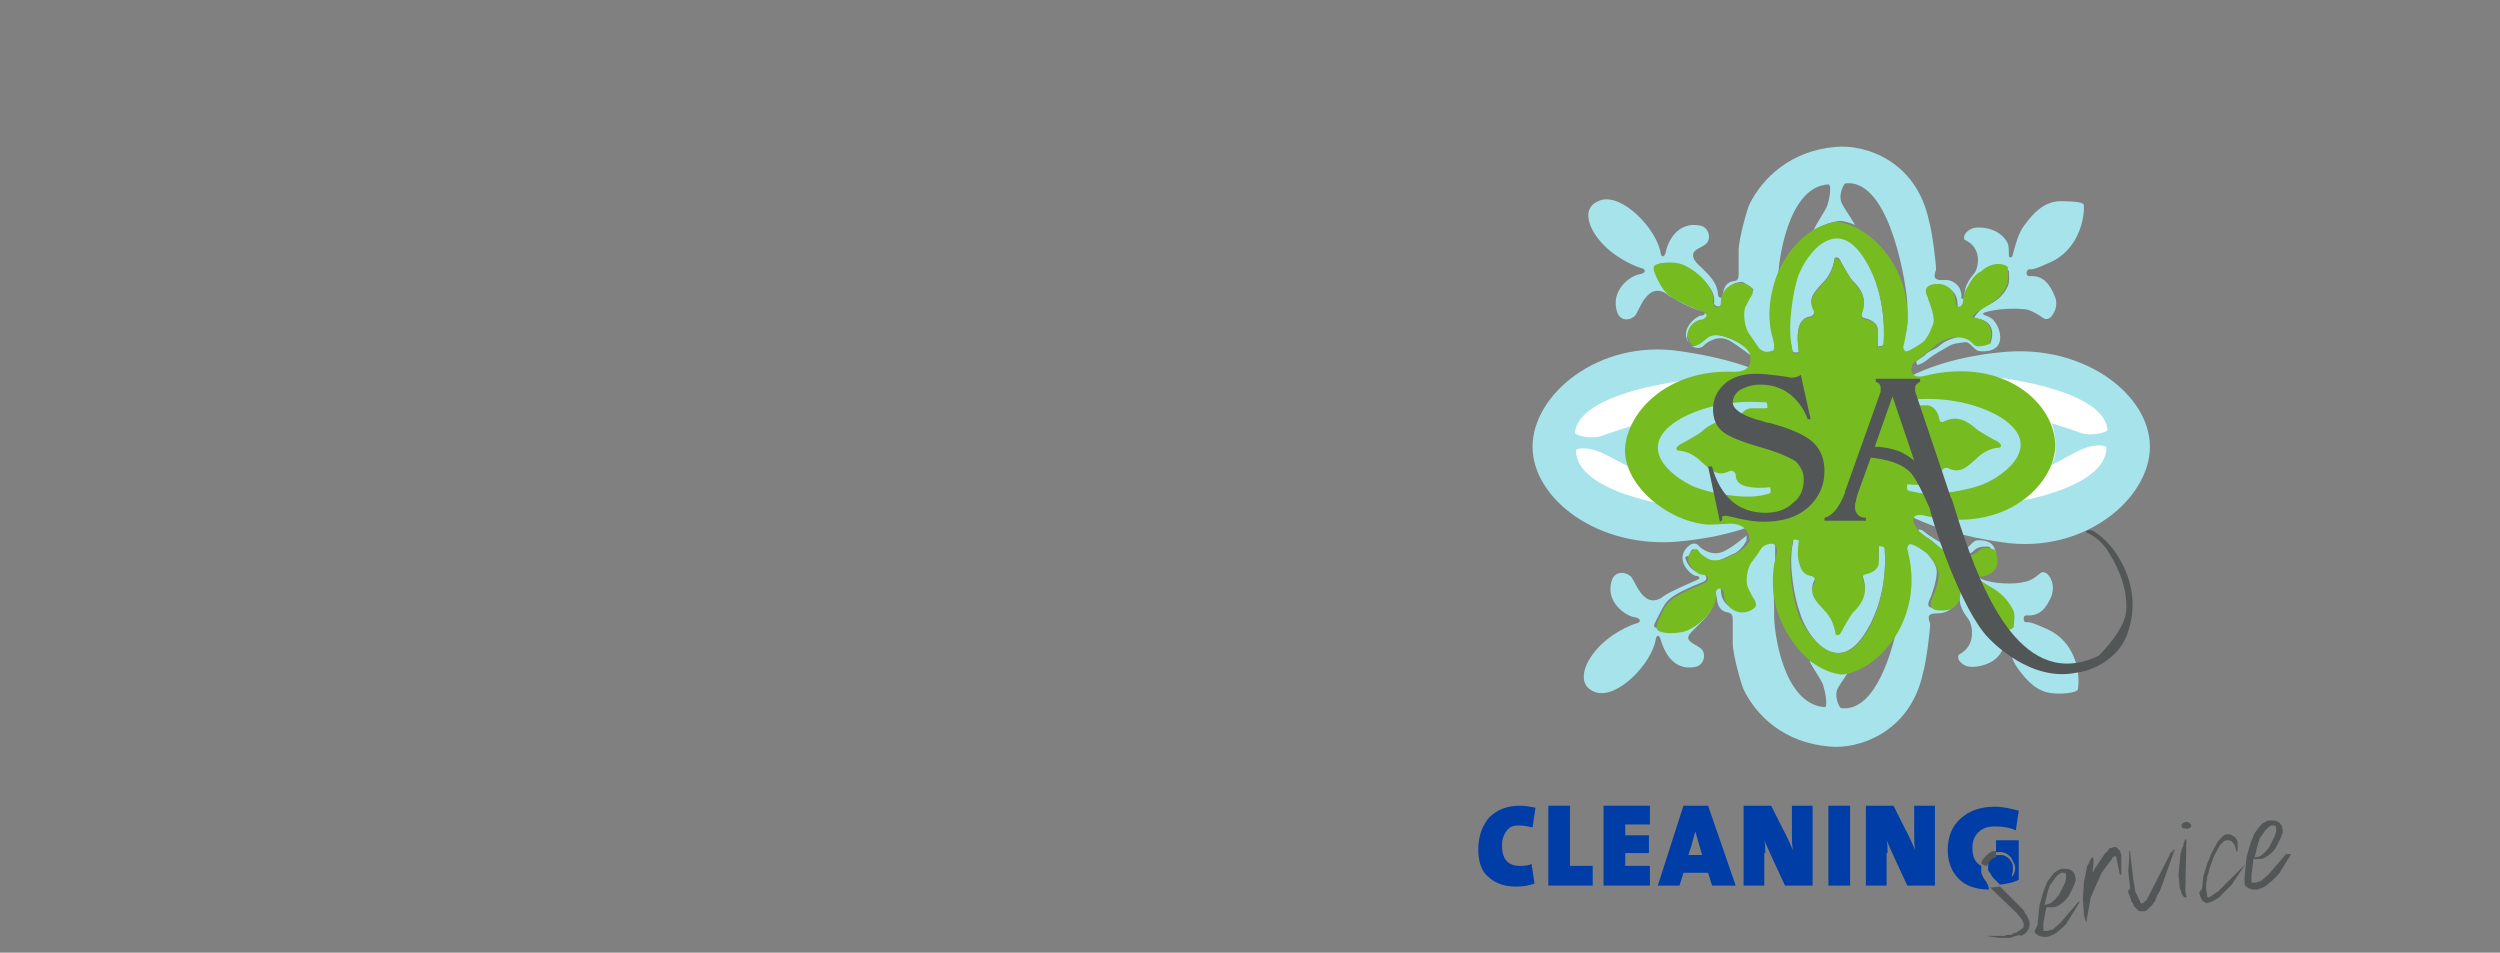 <?xml version="1.0" encoding="UTF-8"?>
<!-- Generator: Adobe Illustrator 26.0.1, SVG Export Plug-In . SVG Version: 6.00 Build 0)  -->
<svg xmlns="http://www.w3.org/2000/svg" xmlns:xlink="http://www.w3.org/1999/xlink" version="1.1" id="Ebene_1" x="0px" y="0px" viewBox="0 0 253.5 96.6" style="enable-background:new 0 0 253.5 96.6;" xml:space="preserve">
<rect x="0" y="0" width="253.5" height="96.6" fill="#808080" stroke="none"/>
<style type="text/css">
	.st0{fill:#003DA6;}
	.st1{fill:#535657;}
	.st2{fill:#A7E3EB;}
	.st3{fill:#B0DCDD;}
	.st4{fill:#89C05F;}
	.st5{fill:#FFFFFF;}
	.st6{fill:#76BC21;}
	.st7{display:none;fill:#A7E3EB;}
	.st8{display:none;}
	.st9{display:inline;fill:#A7E3EB;}
	.st10{display:inline;}
</style>
<path class="st0" d="M153.7,89.9c0.7,0,1.3-0.1,1.9-0.3l-0.3-2c-0.4,0.2-0.8,0.2-1.2,0.2c-1.2,0-1.8-0.7-1.8-2.1  c0-0.6,0.2-1.1,0.5-1.5c0.3-0.4,0.7-0.5,1.3-0.5c0.4,0,0.9,0.1,1.3,0.2l0.3-2c-0.5-0.1-1-0.2-1.6-0.2c-1.3,0-2.3,0.4-3.1,1.2  c-0.7,0.8-1.1,1.9-1.1,3.2c0,1,0.2,1.9,0.7,2.5C151.3,89.4,152.3,89.9,153.7,89.9"></path>
<polygon class="st0" points="161.5,87.8 159.2,87.8 159.2,81.7 157,81.7 157,89.8 161.5,89.8 "></polygon>
<polygon class="st0" points="167.3,87.8 164.8,87.8 164.8,86.5 167.2,86.5 167.2,84.7 164.8,84.7 164.8,83.6 167.3,83.6 167.3,81.7   162.6,81.7 162.6,89.8 167.3,89.8 "></polygon>
<path class="st0" d="M170.7,88.5h2.5l0.4,1.3h2.4l-2.8-8.1h-2.5l-2.6,8.1h2.2L170.7,88.5z M171.5,85.8c0.2-0.7,0.3-1.2,0.4-1.5h0  c0.2,0.6,0.3,1.1,0.4,1.4l0.3,1h-1.4L171.5,85.8z"></path>
<path class="st0" d="M179,86.5c0-0.5,0-0.9-0.1-1.3c0.2,0.5,0.5,1.1,0.8,1.8l1.3,2.8h2.8v-8.1h-2.1v2.8c0,0.6,0,1.2,0.1,1.7  c-0.4-0.9-0.7-1.6-1-2.1l-1.2-2.4h-2.8v8.1h2.1V86.5z"></path>
<rect x="185.4" y="81.7" class="st0" width="2.2" height="8.1"></rect>
<path class="st0" d="M191.4,86.5c0-0.5,0-0.9-0.1-1.3c0.2,0.5,0.5,1.1,0.8,1.8l1.3,2.8h2.8v-8.1h-2.1v2.8c0,0.6,0,1.2,0.1,1.7  c-0.4-0.9-0.7-1.6-1-2.1l-1.2-2.4h-2.8v8.1h2.1V86.5z"></path>
<path class="st0" d="M202.4,85.4v1c0.2,0,0.3,0,0.5,0c0.2,0,0.5,0.1,0.6,0.2c0.2,0.1,0.4,0.3,0.5,0.5c0.1,0.2,0.2,0.4,0.3,0.6  c0.1,0.5,0,0.9-0.3,1.2c0,0,0,0,0,0c0,0,0,0,0,0l0-0.1c0-0.2,0.1-0.3,0.1-0.5c0-0.2,0-0.3,0-0.5c0-0.2-0.1-0.3-0.2-0.5  c-0.1-0.1-0.2-0.3-0.4-0.4s-0.3-0.2-0.5-0.2c-0.2,0-0.3,0-0.5,0c0,0,0,0,0,0c-0.1,0-0.3,0.1-0.4,0.2c-0.1,0.1-0.2,0.2-0.3,0.3  c-0.1,0.1-0.2,0.2-0.2,0.4c0,0,0,0,0,0c0,0.1,0,0.3,0,0.4c0,0.1,0,0.1,0,0.2s0,0.1,0.1,0.2c0,0,0,0.1,0.1,0.1c0,0.1,0.1,0.1,0.1,0.2  c0,0.1,0.1,0.1,0.1,0.1c0,0,0,0.1,0,0.1l0.8,0.8c0.7-0.1,1.4-0.2,1.9-0.5v-4H202.4z"></path>
<path class="st0" d="M201.6,89.8c0-0.1-0.1-0.1-0.1-0.2c0-0.1-0.1-0.1-0.1-0.2c0-0.1-0.1-0.1-0.1-0.1c-0.2-0.3-0.3-0.5-0.4-0.8  c0-0.2,0-0.4,0-0.6c0,0,0-0.1,0-0.1c-0.6-0.3-0.9-0.9-0.9-1.8c0-0.7,0.2-1.2,0.6-1.6c0.4-0.4,0.9-0.6,1.7-0.6c0.7,0,1.5,0.1,2.1,0.4  l0.3-2c-0.8-0.2-1.6-0.4-2.4-0.4c-1.5,0-2.6,0.4-3.5,1.2c-0.9,0.8-1.3,1.9-1.3,3.2c0,1.2,0.4,2.2,1.1,2.9c0.7,0.7,1.7,1.1,3.1,1.1  L201.6,89.8C201.7,89.8,201.7,89.8,201.6,89.8"></path>
<path class="st1" d="M205.3,94.7c0.2-0.2,0.3-0.3,0.4-0.5s0.1-0.5,0.1-0.7c-0.1-0.3-0.2-0.5-0.3-0.7c0,0-0.1-0.1-0.1-0.1  c0-0.1-0.1-0.1-0.1-0.2s-0.1-0.1-0.1-0.2c0,0-0.1-0.1-0.1-0.1l-2.3-2.3c-0.3,0-0.6,0.1-1,0.1h0l2.7,2.6l0.5,0.6  c0,0.1,0.1,0.1,0.1,0.2c0,0.1,0.1,0.2,0.1,0.2c0,0.1,0,0.2,0,0.3c0,0.1-0.1,0.2-0.2,0.3c-0.1,0.1-0.2,0.1-0.3,0.2  c-0.1,0.1-0.2,0.1-0.3,0.2c0,0-0.1,0-0.1,0c-0.1,0-0.1,0-0.2,0.1c-0.1,0-0.1,0.1-0.2,0.1c-0.1,0-0.1,0-0.1,0l-0.2,0  c-0.1,0-0.2,0-0.3,0.1c-0.1,0-0.2,0-0.3,0l-1.9,0l-0.1,0c0,0,0,0-0.1,0c0,0-0.1,0-0.1,0c0,0,0,0,0.1,0c0,0,0,0,0.1,0  c0,0,0.1,0,0.2,0c0.1,0,0.1,0,0.2,0l1.3,0.2c0,0,0,0,0.1,0c0.1,0,0.1,0,0.2,0c0.1,0,0.1,0,0.2,0c0.1,0,0.1,0,0.1,0  c0.2,0,0.3,0,0.4,0c0.1,0,0.2,0,0.4-0.1c0.2-0.1,0.5-0.1,0.7-0.2C204.9,95,205.1,94.8,205.3,94.7"></path>
<path class="st1" d="M201.5,87.8c0-0.1,0.1-0.3,0.2-0.4c0.1-0.1,0.2-0.2,0.3-0.3c0.1-0.1,0.3-0.1,0.4-0.2c0,0,0,0,0,0v-0.6  c-0.1,0-0.2,0-0.2,0c-0.2,0-0.4,0.1-0.6,0.3c-0.2,0.1-0.3,0.3-0.5,0.5c-0.1,0.1-0.2,0.3-0.2,0.5C201.1,87.7,201.3,87.8,201.5,87.8  C201.5,87.8,201.5,87.8,201.5,87.8"></path>
<path class="st1" d="M206.3,94.4c0,0.1,0.1,0.3,0.2,0.3c0.1,0.1,0.2,0.2,0.3,0.2c0.1,0,0.2,0.1,0.4,0.1c0.1,0,0.3,0,0.4,0  c0.3-0.1,0.6-0.2,0.9-0.4c0.2-0.2,0.5-0.4,0.7-0.6c0,0,0.1-0.1,0.1-0.1c0.1-0.1,0.1-0.1,0.2-0.2c0.1-0.1,0.1-0.1,0.1-0.2  c0-0.1,0.1-0.1,0.1-0.1l1.1-1.8l0.1-0.2l-0.2,0.1l-1.8,2.1l-0.7,0.6c-0.1,0.1-0.2,0.1-0.3,0.1c-0.1,0-0.2,0.1-0.3,0.1  c0,0-0.1,0-0.1,0c0,0-0.1,0-0.1,0c0,0-0.1,0-0.1,0c0,0-0.1,0-0.1-0.1l0,0l0-0.7l0.3-1.6l0,0l0,0c0,0,0.1,0,0.2,0c0.1,0,0.2,0,0.2,0  c0.1,0,0.1,0,0.2,0c0.1,0,0.1,0,0.2,0c0.2-0.1,0.4-0.1,0.6-0.3c0.2-0.1,0.4-0.3,0.5-0.4c0.2-0.2,0.3-0.3,0.4-0.5  c0.1-0.2,0.2-0.4,0.3-0.6c0.1-0.2,0.2-0.4,0.3-0.7c0.1-0.2,0.1-0.5,0-0.7c0-0.2-0.1-0.3-0.2-0.4c-0.1-0.1-0.2-0.2-0.3-0.2  c-0.1-0.1-0.3-0.1-0.4-0.1c-0.1,0-0.3,0-0.4,0c-0.2,0-0.3,0.1-0.5,0.2c-0.2,0.1-0.3,0.2-0.4,0.3c-0.1,0.1-0.2,0.3-0.3,0.4  c-0.1,0.1-0.2,0.3-0.3,0.4l-0.4,1l-0.4,1.4l-0.2,2L206.3,94.4L206.3,94.4z M207.7,90.2C207.7,90.2,207.8,90.2,207.7,90.2  c0.1-0.2,0.1-0.2,0.1-0.3c0-0.1,0.1-0.1,0.1-0.2c0-0.1,0.1-0.1,0.1-0.1c0.1-0.1,0.1-0.2,0.2-0.3c0.1-0.1,0.1-0.2,0.2-0.3  c0.1-0.1,0.2-0.2,0.3-0.3c0.1-0.1,0.2-0.1,0.3-0.2c0.1,0,0.2,0,0.3,0c0.1,0,0.2,0.1,0.2,0.2c0,0.1,0,0.3,0,0.4  c0,0.1-0.1,0.3-0.1,0.4c-0.1,0.2-0.2,0.4-0.3,0.6c-0.1,0.2-0.2,0.4-0.3,0.6c-0.1,0.2-0.3,0.3-0.4,0.5c-0.2,0.1-0.3,0.3-0.5,0.4  c-0.1,0-0.2,0.1-0.3,0.1c-0.1,0-0.2,0-0.3,0.1l0,0L207.7,90.2z"></path>
<path class="st1" d="M214.3,86.9C214.3,86.9,214.3,86.8,214.3,86.9c0.1-0.1,0.1-0.1,0.2-0.1c0,0,0,0,0,0c0,0,0,0.1,0.1,0.1  c0,0.1,0,0.1,0,0.1l0.3,1.4c0,0,0,0,0,0.1c0,0.1,0,0.1,0.1,0.2c0,0,0,0,0,0c0,0,0,0,0,0c0,0,0.1,0,0.1-0.1c0-0.1,0-0.1,0-0.1  c0,0,0-0.1,0-0.2c0-0.1,0-0.1,0-0.2c0-0.1,0-0.1,0-0.2c0-0.1,0-0.1,0-0.1c0,0,0-0.1,0-0.2c0-0.1,0-0.2,0-0.3c0-0.1,0-0.2,0-0.3  c0-0.1,0-0.1,0-0.2l0-0.1c0-0.1-0.1-0.2-0.1-0.3c0-0.1-0.1-0.2-0.2-0.3c-0.1-0.1-0.1-0.1-0.2-0.2c-0.1,0-0.2,0-0.3,0  c-0.1,0-0.2,0.1-0.3,0.1c-0.1,0-0.2,0.1-0.2,0.2c0,0-0.1,0.1-0.1,0.1c0,0-0.1,0.1-0.1,0.1c0,0-0.1,0.1-0.1,0.1c0,0-0.1,0.1-0.1,0.1  l-0.8,1.2c0,0,0,0.1-0.1,0.1c0,0.1-0.1,0.1-0.1,0.2c0,0.1-0.1,0.1-0.1,0.2c0,0.1,0,0.1-0.1,0.1c0,0,0,0,0,0l0,0l0.1-1.2l-0.1-0.3  c-0.1,0.1-0.1,0.1-0.2,0.2c0,0.1-0.1,0.1-0.1,0.2c0,0,0,0.1-0.1,0.2c0,0.1-0.1,0.2-0.1,0.2c0,0.1-0.1,0.1-0.1,0.2c0,0.1,0,0.1,0,0.1  l-0.3,1.5l-0.1,1.7l0.1,1.3l0,0.2c0,0.1,0.1,0.3,0.1,0.4c0,0.1,0.1,0.3,0.2,0.4c0,0,0,0,0,0c0,0,0,0,0,0l0,0c0,0,0,0,0-0.1  c0,0,0-0.1,0-0.1c0,0,0,0,0-0.1L212,91l1.1-2.5L214.3,86.9C214.2,87,214.2,86.9,214.3,86.9"></path>
<path class="st1" d="M215.8,90.3l0,0.2c0,0,0,0.1,0.1,0.2c0,0.1,0.1,0.2,0.1,0.3c0,0.1,0.1,0.2,0.1,0.3c0,0.1,0,0.1,0.1,0.2  c0.1,0.1,0.1,0.2,0.2,0.4c0.1,0.1,0.2,0.2,0.3,0.3c0.1,0.1,0.2,0.2,0.3,0.2c0.1,0,0.3,0,0.4,0c0.1,0,0.3-0.1,0.4-0.2  c0.1-0.1,0.2-0.2,0.3-0.3c0.1-0.1,0.2-0.2,0.3-0.4c0.1-0.1,0.2-0.2,0.2-0.4c0,0,0.1-0.1,0.1-0.2c0-0.1,0.1-0.2,0.1-0.2  c0-0.1,0.1-0.1,0.1-0.2c0-0.1,0.1-0.1,0.1-0.1l1.5-4.2l0-0.1c0,0-0.1,0-0.1,0.1c0,0-0.1,0.1-0.1,0.1c0,0,0,0.1-0.1,0.1l-0.1,0.1  c0,0-0.1,0.1-0.1,0.1c0,0,0,0.1,0,0.1l-2.3,4.5c0,0,0,0.1-0.1,0.1c-0.1,0.1-0.1,0.1-0.2,0.2c-0.1,0-0.1,0.1-0.2,0.1c0,0-0.1,0-0.1,0  c0,0-0.1-0.1-0.1-0.2c0-0.1-0.1-0.1-0.1-0.2c0-0.1-0.1-0.1-0.1-0.2c0,0,0-0.1-0.1-0.2c0-0.1-0.1-0.2-0.1-0.2c0-0.1-0.1-0.2-0.1-0.2  c0-0.1,0-0.1,0-0.1l-0.1-0.7l-0.1-0.5l-0.3-2.7c0,0,0,0,0-0.1c0,0,0-0.1,0-0.1c0,0,0,0,0,0c0,0.1-0.1,0.1-0.1,0.2c0,0.1,0,0.1,0,0.2  c0,0,0,0.1,0,0.1c0,0,0,0.1,0,0.1c0,0,0,0.1,0,0.1c0,0,0,0.1,0,0.1l-0.1,1.4l0.2,1.7L215.8,90.3z"></path>
<path class="st1" d="M221.9,83.4c-0.1-0.1-0.3-0.1-0.4,0c-0.1,0-0.2,0.1-0.2,0.1c-0.1,0.1-0.1,0.1-0.1,0.2c0,0.2,0.1,0.3,0.3,0.3  c0.1,0,0.3,0.1,0.4,0c0.1,0,0.1,0,0.2-0.1c0.1-0.1,0.1-0.1,0.1-0.2C222.1,83.5,222,83.4,221.9,83.4"></path>
<path class="st1" d="M221.6,90.5L221.6,90.5c0-0.1,0-0.2,0-0.3c0-0.1,0-0.2,0-0.2l0.1-4.6c0,0,0-0.1,0-0.1c0,0,0-0.1,0-0.1  c0,0,0-0.1-0.1-0.1l0,0c-0.1,0.1-0.1,0.2-0.1,0.2c0,0.1-0.1,0.2-0.1,0.3c0,0.1,0,0.2-0.1,0.3c0,0.1-0.1,0.2-0.1,0.3  c0,0.1,0,0.2-0.1,0.3c0,0.1,0,0.1,0,0.1l-0.2,2.1l0.1,1.1l0,0.1c0,0.1,0,0.2,0.1,0.3c0,0.1,0.1,0.2,0.1,0.4c0.1,0.1,0.1,0.2,0.2,0.3  c0.1,0.1,0.2,0.1,0.3,0.1c0,0,0.1,0,0-0.1c0-0.1,0-0.1-0.1-0.2C221.7,90.6,221.7,90.5,221.6,90.5"></path>
<path class="st1" d="M223,90.5c0,0.1,0.1,0.3,0.1,0.4c0.1,0.1,0.1,0.3,0.2,0.4c0.1,0.1,0.2,0.2,0.3,0.2c0.1,0.1,0.3,0.1,0.4,0  c0.2,0,0.3-0.1,0.5-0.2c0.1,0,0.1-0.1,0.2-0.1c0.1-0.1,0.2-0.1,0.3-0.2c0.1-0.1,0.2-0.1,0.2-0.2c0.1,0,0.1-0.1,0.1-0.1l1-1l1.2-1.8  c0,0,0,0,0.1-0.1c0-0.1,0-0.1,0.1-0.1c0,0,0,0,0,0c0,0,0,0,0,0l0,0l-0.3,0.2l-2.5,2.5l-0.9,0.6l0,0c0,0-0.1,0-0.1,0  c0,0-0.1-0.1-0.1-0.1c0-0.1,0-0.1,0-0.2c0-0.1,0-0.1,0-0.1c-0.1-0.2-0.1-0.5-0.1-0.7s0-0.5,0.1-0.7c0-0.1,0-0.1,0-0.2  c0-0.1,0-0.2,0.1-0.3c0-0.1,0-0.2,0.1-0.3c0-0.1,0-0.1,0-0.2l0.5-1.4l0.6-1.1c0.1-0.1,0.2-0.2,0.3-0.3c0.1-0.1,0.3-0.2,0.4-0.2  c0.2,0,0.3,0,0.5,0.1c0.1,0.1,0.2,0.3,0.3,0.4l0.2,0.7c0,0,0,0,0,0c0,0,0,0,0,0c0,0,0.1-0.1,0.1-0.1c0-0.1,0-0.2,0-0.3  c0-0.1,0-0.2,0-0.3s0-0.2,0-0.2c0-0.2-0.1-0.3-0.1-0.4c-0.1-0.1-0.1-0.2-0.3-0.3s-0.2-0.1-0.3-0.2c-0.1,0-0.3,0-0.4,0  c-0.2,0-0.3,0.1-0.4,0.2c-0.1,0.1-0.2,0.2-0.3,0.3c0,0-0.1,0.1-0.2,0.2c-0.1,0.1-0.1,0.2-0.1,0.2l-0.5,0.9l-0.5,1.2l-0.4,1.3  l-0.1,1.2L223,90.5L223,90.5z"></path>
<path class="st1" d="M231.8,86.6l-1.8,2.1l-0.7,0.6c-0.1,0.1-0.2,0.1-0.3,0.1c-0.1,0-0.2,0.1-0.3,0.1c0,0-0.1,0-0.1,0  c0,0-0.1,0-0.1,0c-0.1,0-0.1,0-0.1,0c0,0-0.1,0-0.1-0.1l0,0l0-0.7l0.2-1.6l0,0l0,0c0,0,0.1,0,0.2,0c0.1,0,0.2,0,0.2,0  c0.1,0,0.1,0,0.2,0c0.1,0,0.1,0,0.2,0c0.2-0.1,0.4-0.1,0.6-0.3c0.2-0.1,0.4-0.3,0.5-0.4c0.2-0.2,0.3-0.3,0.4-0.5  c0.1-0.2,0.2-0.4,0.3-0.6c0.1-0.2,0.2-0.4,0.3-0.7c0.1-0.2,0.1-0.5,0-0.7c0-0.2-0.1-0.3-0.2-0.4c-0.1-0.1-0.2-0.2-0.3-0.2  c-0.1-0.1-0.3-0.1-0.4-0.1c-0.1,0-0.3,0-0.4,0c-0.2,0-0.3,0.1-0.5,0.2c-0.2,0.1-0.3,0.2-0.4,0.3c-0.1,0.1-0.2,0.3-0.3,0.4  c-0.1,0.1-0.2,0.3-0.3,0.4l-0.4,1l-0.4,1.4l-0.2,2l0,0.6l0,0.1c0,0.1,0.1,0.3,0.2,0.3c0.1,0.1,0.2,0.2,0.3,0.2  c0.1,0,0.2,0.1,0.4,0.1c0.1,0,0.3,0,0.4,0c0.3-0.1,0.6-0.2,0.9-0.4c0.2-0.2,0.5-0.4,0.7-0.6c0,0,0.1-0.1,0.1-0.1  c0.1-0.1,0.1-0.1,0.2-0.2c0.1-0.1,0.1-0.1,0.2-0.2c0-0.1,0.1-0.1,0.1-0.1l1.1-1.8l0.1-0.2L231.8,86.6z M229,85.4  C229,85.4,229,85.4,229,85.4c0.1-0.2,0.1-0.2,0.1-0.3c0-0.1,0.1-0.1,0.1-0.2c0-0.1,0.1-0.1,0.1-0.1c0.1-0.1,0.1-0.2,0.2-0.3  c0.1-0.1,0.1-0.2,0.2-0.3c0.1-0.1,0.2-0.2,0.3-0.3c0.1-0.1,0.2-0.1,0.3-0.2c0.1,0,0.2,0,0.3,0c0.1,0,0.2,0.1,0.2,0.2  c0,0.1,0,0.3,0,0.4c0,0.1-0.1,0.3-0.1,0.4c-0.1,0.2-0.2,0.4-0.3,0.6c-0.1,0.2-0.2,0.4-0.3,0.6c-0.1,0.2-0.3,0.3-0.4,0.5  c-0.2,0.1-0.3,0.3-0.5,0.4c-0.1,0-0.2,0.1-0.3,0.1c-0.1,0-0.2,0-0.3,0.1l0,0L229,85.4z"></path>
<path class="st2" d="M185.1,45.2c0,5.3-6.2,8.9-14.8,9.7c-8.2,0.8-14.9-4.3-14.9-9.6s6.7-10.9,14.9-9.7  C178.3,36.7,185.1,39.8,185.1,45.2"></path>
<path class="st2" d="M188.3,45.4c0-5.3,6.2-8.9,14.8-9.7c8.2-0.8,14.9,4.3,14.9,9.6c0,5.3-6.7,10.9-14.9,9.7  C195.2,53.9,188.3,50.8,188.3,45.4"></path>
<path class="st2" d="M176.3,34.7c-0.1,0-0.2-0.1-0.3-0.1c-1-0.5-2.3-1-3.1-0.4c-0.6,0.5-1.3,1.6-1.8,0.2c0-0.1-0.1-0.2,0-0.3  c0-0.3,0.1-0.6,0.4-0.9c0.3-0.4,0.7-0.7,1.2-0.7c0.3,0,0.7-0.5,0.1-0.8c-3.6-1.4-3.9-1.9-4.5-3.3c-0.5-1-0.5-1.3-0.3-1.5  c0.3-0.3,1.2-0.3,2.2,0c1.3,0.4,3.9,2.1,3.6,3.8c-0.1,0.3,0.8,0.7,0.9-0.1c0,0,0,0,0-0.1c0-1.1,0.9-1.9,1.9-1.9  c0.3,0,0.5,0.3,0.9,0.5c0.5,0.3,0.2,0.4,0,0.8c-0.3,0.4-0.5,0.7-0.7,1.1c-0.3,0.7,0.2,2.6,0.7,3.2c0.3,0.4,0.6,1,0.9,1.5  c0.2,0.3,1.1,0,1.6-0.2c0,0,0.1-0.1,0.1-0.1c0-0.1,0-0.2,0.1-0.3c0-0.5-0.3-1.4-0.3-1.5c-0.3-1.9-0.1-3.7,0.4-5.3  c0-1.8,1-9.4,5.1-9.6c0.3,0,0.2,1.1-0.1,2.1c-0.2,0.6-1.3,2.1-1.4,2.6c0.9-0.6,1.8-0.9,2.6-1c0.5,0,1.1,0.2,1.6,0.4  c-0.4-0.7-1.1-1.7-1.3-2.1c-0.5-0.9,0.2-2.1,0.3-2.1c4.7-0.6,6.3,11,6.3,12.2c0,1.3,0.2,2.3-0.4,3.6c0,0-0.2,0.4-0.2,0.4  c-0.1,0.2,0.2,0.8,0.5,1.1c0.3,0.2,1.9-1.1,2.1-1.2c0.5-0.5,0.7-1,1-1.6c0.3-0.7-0.4-2.4-0.5-2.6c0,0,0-0.1,0-0.1  c-0.5-1-0.1-1.4,0.7-1.4c0.2,0,0.3,0,0.5,0c0.9,0.3,1.4,0.9,1.4,1.9c0,0.2,0,0.5,0.3,0.5c0.2,0,0.5-0.2,0.6-0.4  c0.2-0.5,0.2-1,0.5-1.5c0.4-0.7,0.7-1.4,1.5-1.8c0,0,0,0,0,0c1-0.9,1.7-0.4,2.1-0.3c0.1,0-0.1,0.1,0,0.1c-0.5,0.3,0.2-0.1,0.2-0.1  c0,0.6,0.1,1.1-0.1,1.6c-0.5,1.1-1.3,1.6-2.3,2.1c-0.4,0.2-1.2,1-1.1,1.2c0.3,0,2.5,0.1,1.6,2.6c-0.5-0.6-0.6,0.2-1-0.2  c-0.9-1-3.1-0.6-4.2,0.4c-0.3,0.3-1.1,0.5-1.4,0.9c-0.4,0.3-0.9,0.6-0.9,0.7l0.1,0.3c0.2,0,0.8-0.3,1-0.5c0.7-0.6,1.4-0.9,2.2-1.4  c0.5-0.3,1-0.3,1.6-0.4c0.6-0.1,0.9,0.8,1.5,0.9c3.2,0.3,2.1-2.9,1.1-3.4c-0.3-0.2-1-0.3-0.6-0.5c1.1-0.4,3.3-0.5,4.4-0.3  c0.6,0.2,1.1,0.5,1.5,0.8c0.3,0.2,0.5,0.2,0.8,0c0.6-0.6,0.8-1.5,0.4-2.3c-0.5-1.1-1.1-2-2.5-1.9c-0.2,0-0.3-0.1-0.3-0.3  c0-0.2,0.1-0.4,0.3-0.4c0.5,0.1,1.8-0.6,2.1-0.7c2.7-1.2,3.5-4.2,3.4-5.8c0-0.4-1.8-0.4-2.5-0.4c-1.6,0.1-2.6,1.2-3.5,2.4  c-0.7,0.9-0.9,2-1.2,3c0,0.1-0.1,0.3-0.2,0.3c-0.2,0-0.2-0.1-0.2-0.3c0-0.4,0-0.8-0.1-1.1c-0.8-1.7-3.1-1.8-3.7-1.5  c-0.4,0.2-0.9,0.6-0.7,1.1c2,0.9,1.3,3.1,1,3.4c-0.5,0.6-1,1.3-1,2.2c0,0.2,0,0.4-0.2,0.4c-0.2,0-0.1-0.2-0.1-0.3  c0-0.3-0.1-0.5-0.2-0.8c-0.4-0.6-1-0.9-1.7-0.8c-0.8,0-1-0.2-0.7-1c0.1-0.2-0.4-4.1-0.7-5c-1.3-6.2-6.6-7.8-9.5-7.5  c-4.6,0.4-7.4,3.2-8.7,5.8c-0.2,0.4-1.1,3.5-1.1,4.7c0,0.8,0,1.6,0,2.4c0,0.4-0.1,0.7-0.5,0.7c-0.7,0.1-1,0.6-1.1,1.3  c0,0.1,0,0.4-0.2,0.4c-0.2,0-0.3-0.2-0.3-0.4c-0.1-1.2-0.9-1.9-1.7-2.7c-0.7-0.6-0.9-1-0.8-1.4c0.1-0.4,0.8-0.6,1.2-0.9  c0.7-0.5,0.4-1.7-0.4-1.9c-2.6-0.6-3.5,2-3.6,2.7c-0.1,0.4-0.4,0.6-0.5,0.1c-0.4-2.5-3.9-6.1-6.1-5.4c-2.1,0.7-1,2.8-0.6,3.4  c1.5,2.4,4.6,3.5,4.8,3.5c0.4,0.1,0.4,0.5-0.2,0.6c-0.9,0.1-3.1,1.6-2.3,3.9c0.3,0.8,1.2,0.9,1.8,0.3c0.4-0.4,1.2-3.5,3.2-2.2  c0.5,0.5,3.2,1.6,3.8,1.9c0.1,0,0.1,0.3-0.3,0.3c-0.5,0-2.6,1.7-0.9,3.1c0.4,0.3,1,0.2,1.2-0.1c0.2-0.2,1.3-1.1,2.5-0.5  c0.9,0.5,2.3,1.6,2.3,1.6l0-0.4c0-0.2-0.2-0.4-0.3-0.6C176.9,35,176.6,34.8,176.3,34.7"></path>
<path class="st3" d="M200.5,35.2C200.5,35.2,200.5,35.2,200.5,35.2C200.4,35.2,200.5,35.3,200.5,35.2"></path>
<path class="st4" d="M174.9,37.5c-0.1,0-0.1,0-0.2,0C174.8,37.5,174.9,37.5,174.9,37.5"></path>
<path class="st4" d="M198.2,30.6c0-1-0.5-1.8-1.6-1.9C197.7,28.8,198.2,29.6,198.2,30.6c0,0.2,0,0.4,0.3,0.4c0,0,0,0,0,0  C198.3,31,198.2,30.8,198.2,30.6"></path>
<path class="st4" d="M195,36c-0.1,0-0.1,0.1-0.2,0.1c-0.2,0.1-0.5,0.2-0.5,0.6C194.3,36.5,194.7,36.2,195,36"></path>
<path class="st4" d="M194.7,35.2"></path>
<path class="st4" d="M194.5,35.2c0.1,0,0.1,0,0.2,0c0,0,0-0.1,0-0.2C194.6,35.1,194.5,35.1,194.5,35.2"></path>
<path class="st2" d="M182.4,35.7c-0.1-0.8-0.2-1.7,0-2.5c0.1-0.4,0.4-1,1.1-1.1c0.3,0,0.6-0.4,0.4-0.7c-0.7-1.2,0.3-2,0.9-2.7  c0.7-0.7,1-1.4,1.2-2.3c0-0.1,0-0.3,0.2-0.3c0.2,0,0.3,0.1,0.4,0.3c0.2,0.4,1.1,2,1.3,2.1c0.9,0.9,1.4,1.8,0.9,3.2  c-0.1,0.4,0,0.5,0.4,0.6c0.5,0.1,1.2,0.5,1.2,1.1c0,0.5,0,0.9,0,1.4c0,0.2,0,0.4,0.2,0.3c0.2,0,0.5-0.1,0.4-0.4  c0-0.2,0.4-4.5-1.8-8.4c-3-5-6.1-0.7-6.9,1.5c-0.4,1.2-1.2,4.8-0.7,7C181.8,35.8,181.7,35.8,182.4,35.7"></path>
<path class="st2" d="M189.3,63.9c2.3-3.8,1.8-8.2,1.8-8.4c0-0.3-0.2-0.3-0.4-0.4c-0.3,0-0.2,0.1-0.2,0.3c0,0.5,0,1,0,1.4  c-0.1,0.7-0.7,1-1.2,1.1c-0.4,0.1-0.5,0.2-0.4,0.6c0.5,1.4,0,2.3-0.9,3.2c-0.2,0.2-1.1,1.8-1.3,2.1c-0.1,0.1-0.2,0.3-0.4,0.3  c-0.2,0-0.2-0.2-0.2-0.3c-0.2-0.9-0.5-1.6-1.2-2.3c-0.6-0.6-1.6-1.5-0.9-2.7c0.2-0.3-0.1-0.7-0.4-0.7c-0.7,0-1-0.7-1.1-1.1  c-0.2-0.8-0.1-1.7,0-2.5c-0.7-0.1-0.6-0.1-0.7,0.6c-0.5,2.1,0.2,5.7,0.7,7C183.2,64.6,186.4,68.9,189.3,63.9"></path>
<path class="st2" d="M207.6,63.8c-0.3-0.1-1.6-0.8-2.1-0.7c-0.2,0-0.3-0.1-0.3-0.4c0-0.2,0.1-0.3,0.3-0.3c1.4,0.1,2-0.8,2.5-1.9  c0.3-0.8,0.2-1.7-0.4-2.3c-0.3-0.2-0.5-0.3-0.8,0c-0.5,0.4-0.9,0.7-1.5,0.8c-1.1,0.3-3.3,0.2-4.4-0.3c-0.2-0.2-0.4-0.3-0.5-0.4  c0.2,0.1,0.4,0.1,0.6,0.1c1.2,0,2.6-3.9-0.6-3.6c-0.6,0.2-0.8,1-1.5,0.9c-0.6,0-1.1-0.1-1.6-0.4c-0.7-0.4-1.5-0.8-2.2-1.4  c-0.2-0.2-0.4-0.2-0.6-0.2v0c0,0.2,0.3,0.4,0.7,0.7c0.4,0.2,0.8,0.5,1.1,0.8c1,1,2.9,1.6,3.9,0.6c0.4-0.5,1.6-0.4,1.6-0.3  c0.9,2.5-1.4,2.7-1.7,2.7c0,0.3,0.9,0.8,1.2,1c1,0.6,1.9,1.3,2.3,2.3c0.2,0.5,0.1,1.2,0.1,1.8c0,0,0,0-0.1,0.1  c0,0.1-0.1,0.1-0.2,0.1c-0.4,0.2-1.4,0.3-2.4-0.6c0,0,0,0,0,0c-0.8-0.4-0.8-1.2-1.2-1.9c-0.3-0.5-0.3-0.9-0.5-1.4  c-0.1-0.2-0.4-0.2-0.6-0.2c-0.3,0-0.3,0.2-0.3,0.4c0,1-0.5,1.8-1.6,1.9c-0.2,0-0.3,0-0.5,0c-0.8-0.1-1-0.2-0.5-1.2  c0,0,0.1-0.3,0.1-0.3c0.1-0.3,0.7-2,0.4-2.7c-0.2-0.6-0.7-1.2-1.2-1.7c-0.1-0.1-1.7-1.1-2-0.9c-0.3,0.2-0.4,0.5-0.4,0.7  c0,0,0,0.2,0,0.2c0.5,1.3,0.3,2.6,0.3,3.9c0,1.1-1.6,12.7-6.3,12.1c-0.2,0-0.8-1.3-0.3-2.1c0.2-0.4,1-1.4,1.3-2.1  c-0.6,0.2-1.1,0.4-1.6,0.4c-0.8-0.1-1.7-0.4-2.6-1c0.1,0.5,1.3,2,1.4,2.6c0.3,1,0.4,2.2,0.1,2.1c-4.2-0.3-5.2-7.8-5.1-9.6  c0-1.8-0.2-3.3,0.1-5.2c0-0.1,0-1.1,0-1.6c0-0.1-0.3-0.2-0.3-0.3c0,0-0.1-0.1-0.1-0.1c-0.5-0.2-1.1,0-1.4,0.4  c-0.3,0.4-0.6,0.9-0.9,1.3c-0.5,0.6-0.9,2.2-0.5,2.9c0.2,0.4,0.4,0.9,0.7,1.2c0.2,0.3,0.4,0.6-0.1,0.8c-0.3,0.2-0.7,0.3-1,0.3  c-1,0-1.9-0.8-1.9-1.9c0,0,0,0,0-0.1c-0.1-0.8-0.8-0.4-0.8,0c0.3,1.7-2.1,3.8-3.5,4c-1,0.2-2.1,0-2.4-0.2c-0.2-0.2,0-0.4,0.5-1.4  c0.7-1.3,0.7-1.7,4.4-3.2c0.7-0.3,0.1-0.9-0.2-0.9c-0.4,0-0.9-0.3-1.2-0.7c-0.2-0.3-0.4-0.6-0.4-0.9c0-0.1,0.4-0.1,0.4-0.2  c0.4-1.4,0.9,0,1.5,0.5c0.7,0.6,2.2-0.3,3.1-0.7c0.1,0,0.3-0.2,0.3-0.2c0.2-0.1,0.4-0.4,0.6-0.6c0.1-0.2,0.3-0.4,0.3-0.6l0-0.4  c0,0-1.4,1.2-2.3,1.6c-1.2,0.6-2.3-0.3-2.5-0.5c-0.2-0.3-0.6-0.4-1-0.1c-1.7,1.4,0.2,3.1,0.7,3.1c0.4,0,0.3,0.3,0.3,0.3  c-0.6,0.3-3.3,1.4-3.8,1.9c-2,1.2-2.7-1.9-3.2-2.2c-0.6-0.5-1.5-0.4-1.8,0.3c-0.9,2.3,1.4,3.8,2.3,3.9c0.6,0.1,0.6,0.5,0.2,0.6  c-0.2,0-3.3,1.1-4.8,3.6c-0.4,0.6-1.4,2.7,0.6,3.4c2.2,0.7,5.7-2.9,6.1-5.4c0.1-0.5,0.4-0.4,0.5,0.1c0.2,0.6,1,3.3,3.6,2.7  c0.8-0.2,1.1-1.4,0.4-1.9c-0.4-0.3-1-0.5-1.2-0.9c-0.1-0.4,0.3-0.7,0.9-1.3c0.8-0.8,1.6-1.5,1.7-2.7c0-0.2-0.1-0.4,0.1-0.4  c0.2,0,0.2,0.2,0.2,0.4c0.1,0.7,0.4,1.2,1.1,1.3c0.4,0.1,0.5,0.3,0.5,0.7c0,0.8,0,1.6,0,2.4c0,1.2,0.9,4.3,1.1,4.7  c1.3,2.7,4.1,5.4,8.7,5.8c2.8,0.3,8.2-1.3,9.5-7.5c0.3-0.9,0.8-4.8,0.7-5c-0.3-0.8-0.1-1,0.7-1c0.7,0,1.3-0.2,1.7-0.8  c0.2-0.2,0.2-0.5,0.2-0.8c0-0.1,0-0.3,0.1-0.3c0.2,0,0.3,0.1,0.3,0.3c0,0.9,0.4,1.5,0.9,2.2c0.3,0.3,1,2.6-1,3.6  c-0.2,0.5,0.3,0.9,0.7,1.1c0.6,0.3,2.9,0.1,3.7-1.5c0.2-0.3,0.1-0.7,0.1-1.1c0-0.1,0-0.3,0.2-0.3c0.2,0,0.2,0.1,0.2,0.3  c0.3,1.1,0.5,2.1,1.2,3c0.9,1.2,1.9,2.3,3.5,2.4c0.6,0.1,2.4,0,2.5-0.4C211,68,210.3,65,207.6,63.8 M200.5,55.2  C200.5,55.2,200.5,55.2,200.5,55.2C200.6,55.2,200.6,55.2,200.5,55.2"></path>
<path class="st5" d="M169.9,42c-6.4,2.6-1.2,6.1,1.5,7c1.1,0.4,4.1,1.1,6.6,1.2l-0.1,1.6c-2.4,0.2-4.2-0.1-6.4-0.3  c-2.2-0.1-11.6-1.6-11.7-5.8c0-0.3,1.3-0.4,2.6,0.2c0.7,0.3,2.6,1.4,3.2,1.6c-0.7-0.9-0.5-1.7-0.6-2.6c0.1-0.5,0.1-1.2,0.4-1.7  c-0.9,0.3-2.5,0.8-3,1c-1.1,0.4-2.7-0.1-2.7-0.3c0.4-4.7,14.1-5.8,15.5-5.7c1.1,0.1,2.2,0.1,3.3,0.3l-0.1,2.1  C176.5,40.6,173.1,40.7,169.9,42"></path>
<path class="st5" d="M203.5,41.7c6.4,2.6,1.2,6.1-1.5,7c-1.1,0.4-4.1,1.1-6.6,1.2l0.1,1.6c2.4,0.2,4.2-0.1,6.4-0.3  c2.2-0.1,11.6-1.6,11.7-5.8c0-0.3-1.3-0.4-2.6,0.2c-0.7,0.3-2.6,1.4-3.1,1.6c0.7-0.9,0.5-1.7,0.5-2.6c-0.1-0.5-0.1-1.2-0.4-1.7  c0.9,0.3,2.5,0.8,3,1c1.1,0.4,2.7-0.1,2.7-0.3c-0.4-4.7-14.1-5.8-15.5-5.7c-1.1,0.1-2.2,0.1-3.3,0.3l0.1,2.1  C196.9,40.3,200.3,40.4,203.5,41.7"></path>
<path class="st6" d="M195.2,52.3c8.3,1.9,13.1-3.3,13.2-7c0.1-4.2-5-9.2-13.2-7.2c-1.1,0.3-1.7-0.2-1.2-1.3c0,0,2-1.5,2.2-1.7  c1-1,3-1.3,3.9-0.2c0.4,0.5,1.5,0,1.6,0c0.9-2.5-1.4-2.7-1.7-2.7c-0.1-0.3,0.9-0.8,1.2-1c1-0.6,1.9-1.3,2.3-2.3  c0.2-0.5,0.1-1.2,0.1-1.8c0,0,0,0-0.1-0.1c0,0-0.1-0.1-0.2-0.1c-0.4-0.2-1.4-0.3-2.4,0.6c0,0,0,0,0,0c-0.8,0.4-1.1,1.1-1.5,1.8  c-0.3,0.5-0.3,1-0.4,1.5c-0.1,0.2-0.2,0.3-0.4,0.3c0,0,0,0,0,0c0,0,0,0,0,0c-0.3,0-0.3-0.2-0.3-0.4c0-1-0.6-1.8-1.6-1.9  c-0.1,0-0.3,0-0.5,0c-0.8,0.1-1.2,0.5-0.7,1.4c0,0,0,0,0,0.1c0.1,0.3,0.8,1.9,0.5,2.6c-0.2,0.6-0.5,1.2-0.9,1.7  c-0.1,0.1-1.7,1.2-1.9,1c-0.3-0.2-0.2-0.6-0.1-0.8c0,0,0-0.1,0-0.1c1.4-5.8-2-10.4-5.3-11.8c-0.6-0.2-1.1-0.4-1.6-0.4  c-0.8,0.1-1.7,0.4-2.6,1c-1.5,1-2.9,2.8-3.6,4.9c-0.5,1.6-0.8,3.4-0.4,5.3c0,0.1,0.3,0.9,0.3,1.5c0,0.1,0,0.2-0.1,0.3  c0,0.1-0.1,0.1-0.1,0.2c-0.1,0.1-0.3,0.1-0.4,0.1c0.1,0,0.2,0,0.3-0.1c0,0,0.1-0.1,0.1-0.2c0,0-0.1,0.1-0.1,0.1  c-0.3,0.1-0.6,0.1-0.8,0c-0.2-0.1-0.4-0.2-0.5-0.4c-0.3-0.4-0.6-0.9-0.9-1.3c-0.5-0.6-0.7-2.2-0.4-2.8c0.2-0.4,0.4-0.8,0.6-1.1  c0.2-0.3,0.2-0.7-0.2-1c-0.2-0.1-0.3-0.2-0.5-0.2c-0.2,0-0.3-0.1-0.5-0.1c0.2,0,0.3,0,0.5,0.1c-0.2,0-0.3-0.1-0.5-0.1  c-1,0-1.9,0.8-1.9,1.9c0,0,0,0,0,0.1c-0.1,0.8-0.8,0.4-0.8,0c0.3-1.7-2.1-3.7-3.5-4c-1-0.2-2.1,0-2.4,0.2c-0.2,0.2-0.2,0.5,0.3,1.5  c0.7,1.3,0.9,1.8,4.6,3.2c0.7,0.3,0.2,0.7-0.1,0.8c-0.4,0-0.9,0.3-1.2,0.7c-0.2,0.3-0.3,0.6-0.3,0.9c0,0.1,0,0.2,0.1,0.3  c0,0,0,0,0,0c0,0,0,0,0,0c0.4,1.4,1.3,0.5,1.9,0c0.7-0.6,1.8-0.2,2.8,0.2c0.1,0.1,1.1,0.7,1.2,0.9c0.2,0.2,0.3,0.4,0.3,0.4  s0.7,1.9-1.5,1.9c-6.7-0.3-10.7,3.9-11.1,7.5c-0.4,3.8,4.2,7.7,8.4,8c0.6,0,2-0.1,2.2-0.1c2.2,0,2,1.8,2,1.8s-0.1,0.2-0.3,0.4  c-0.2,0.3-0.9,0.7-1,0.8c-0.8,0.4-1.5,0.8-2.5,0.7c-0.3,0-1-0.5-1.2-0.7c-0.2-0.2-0.2-0.5-0.5-0.4c-0.3,0.1-0.6,0.4-0.7,0.7  c0,0.1,0,0.2,0,0.3c0,0.3,0.1,0.6,0.4,0.9c0.3,0.4,0.7,0.7,1.2,0.7c0.3,0,0.7,0.5,0.1,0.8c-3.6,1.5-3.9,2-4.5,3.3  c-0.5,1-0.5,1.3-0.3,1.5c0.3,0.3,1.4,0.4,2.4,0.2c1.4-0.2,3.8-2.3,3.5-4c-0.1-0.3,0.6-0.8,0.8,0c0,0,0,0,0,0.1  c0,1.1,0.9,1.9,1.9,1.9c0.3,0,0.7-0.1,1-0.3c0.5-0.3,0.4-0.6,0.2-1c-0.3-0.4-0.4-0.7-0.6-1.1c-0.4-0.7-0.1-2.3,0.4-2.8  c0.3-0.4,0.6-0.8,0.9-1.3c0.2-0.3,0.9-0.6,1.4-0.4c0,0,0.1,0.1,0.1,0.2c0,0.1,0.1,0.2,0.1,0.3c0,0.5-0.3,1.4-0.3,1.5  c-0.3,1.9-0.1,3.7,0.5,5.3c0.8,2.1,2.2,3.9,3.7,4.9c0.9,0.6,1.8,0.9,2.6,1c0.5,0,1.1-0.2,1.6-0.4c3.3-1.4,6.6-6.1,5.2-11.9  c0,0,0-0.1,0-0.1c-0.1-0.2-0.2-0.5,0.1-0.8c0.3-0.2,1.8,0.9,1.9,1c0.5,0.5,0.7,1,1,1.6c0.3,0.7-0.3,2.4-0.5,2.6c0,0,0,0.1,0,0.1  c-0.5,1-0.1,1.4,0.7,1.4c0.2,0,0.3,0,0.5,0c1.1-0.1,1.6-0.9,1.6-1.9c0-0.2,0-0.4,0.3-0.4c0,0,0,0,0,0c0,0,0,0,0,0  c0.2,0,0.3,0.1,0.4,0.3c0.2,0.5,0.2,1,0.5,1.5c0.4,0.7,0.7,1.4,1.5,1.8c0,0,0,0,0,0c1,0.9,2,0.8,2.4,0.6c0.1,0,0.1-0.1,0.2-0.1  c0,0,0.1-0.1,0.1-0.1c0-0.6,0.2-1.3-0.1-1.8c-0.5-1-1.3-1.8-2.3-2.3c-0.4-0.2-1.3-0.7-1.2-1c0.3,0,2.7-0.2,1.7-2.7  c0-0.1-1.2-0.5-1.6,0c-0.9,1-2.9,0.8-3.9-0.2c-0.2-0.2-2.2-1.7-2.2-1.7C193.5,52.5,194.1,52,195.2,52.3 M182.3,28.1  c0.8-2.3,4-6.6,6.9-1.6c2.3,3.8,1.8,8.2,1.8,8.3c0,0.3-0.2,0.3-0.4,0.4c-0.3,0-0.2-0.1-0.2-0.3c0-0.5,0-1,0-1.4  c-0.1-0.7-0.7-1-1.2-1.1c-0.4-0.1-0.5-0.2-0.4-0.6c0.5-1.4,0-2.3-0.9-3.2c-0.2-0.2-1.1-1.8-1.3-2.1c-0.1-0.1-0.2-0.3-0.4-0.3  c-0.2,0-0.2,0.2-0.2,0.3c-0.2,0.9-0.5,1.6-1.2,2.3c-0.6,0.7-1.5,1.5-0.9,2.7c0.2,0.3-0.1,0.7-0.4,0.7c-0.7,0-1,0.7-1.1,1.1  c-0.2,0.8-0.1,1.7,0,2.5c-0.7,0.1-0.6,0.1-0.7-0.6C181.2,32.9,181.9,29.3,182.3,28.1 M189.4,63.9c-2.9,5-6.1,0.7-7-1.5  c-0.5-1.2-1.2-4.8-0.7-7c0.1-0.7,0-0.8,0.7-0.6c-0.1,0.8-0.2,1.7,0.1,2.5c0.1,0.4,0.4,1,1.1,1.1c0.3,0,0.6,0.4,0.4,0.7  c-0.7,1.2,0.3,2,0.9,2.7c0.7,0.7,1,1.4,1.2,2.3c0,0.1,0,0.3,0.2,0.3c0.2,0,0.3-0.1,0.4-0.3c0.2-0.4,1.1-2,1.3-2.1  c0.9-0.9,1.4-1.9,0.9-3.2c-0.1-0.4,0-0.5,0.4-0.6c0.5-0.1,1.2-0.5,1.2-1.1c0-0.5,0-0.9,0-1.4c0-0.2,0-0.4,0.2-0.3  c0.2,0,0.5,0.1,0.4,0.4C191.1,55.7,191.6,60.1,189.4,63.9"></path>
<path class="st2" d="M179.5,49.4c-0.8,0.1-1.7,0.1-2.5-0.1c-0.4-0.1-1-0.4-1-1.1c0-0.3-0.3-0.6-0.7-0.4c-1.2,0.6-2-0.3-2.7-0.9  c-0.7-0.7-1.4-1.1-2.3-1.2c-0.1,0-0.3,0-0.3-0.2c0-0.2,0.2-0.3,0.3-0.4c0.4-0.2,2-1.1,2.2-1.3c0.9-0.8,1.9-1.4,3.2-0.8  c0.4,0.2,0.5,0.1,0.6-0.4c0.1-0.5,0.5-1.1,1.2-1.2c0.5,0,0.9,0,1.4,0c0.2,0,0.4,0,0.3-0.2c0-0.2,0-0.5-0.3-0.4  c-0.2,0-4.5-0.5-8.4,1.6c-5.1,2.9-0.8,6.1,1.4,7c1.2,0.5,4.8,1.3,6.9,0.8C179.6,50,179.6,50.1,179.5,49.4"></path>
<path class="st2" d="M193.4,49.1c0.8,0.1,1.7,0.1,2.5-0.1c0.4-0.1,1-0.4,1-1.1c0-0.3,0.3-0.6,0.7-0.4c1.2,0.6,2-0.3,2.7-0.9  c0.7-0.7,1.4-1.1,2.3-1.2c0.1,0,0.3,0,0.3-0.2c0-0.2-0.2-0.3-0.3-0.4c-0.4-0.2-2-1.1-2.2-1.3c-0.9-0.8-1.9-1.4-3.2-0.8  c-0.4,0.2-0.5,0.1-0.6-0.4c-0.1-0.5-0.5-1.1-1.1-1.2c-0.5,0-0.9,0-1.4,0c-0.2,0-0.4,0-0.3-0.2c0-0.2,0-0.5,0.3-0.4  c0.2,0,4.5-0.5,8.4,1.6c5.1,2.9,0.8,6.1-1.4,7c-1.2,0.5-4.8,1.3-6.9,0.8C193.3,49.7,193.3,49.8,193.4,49.1"></path>
<path class="st1" d="M174.4,52.9l-1.2-5.6h0.4c0.4,1.5,1.1,2.7,2,3.5c0.9,0.8,2.1,1.2,3.4,1.2c1.1,0,2.1-0.3,2.8-1  c0.8-0.6,1.1-1.4,1.1-2.4c0-0.7-0.3-1.3-0.8-1.8c-0.6-0.4-1.7-0.9-3.4-1.4c-2.1-0.6-3.4-1.1-4.1-1.7c-0.6-0.5-0.9-1.3-0.9-2.2  c0-1,0.4-1.9,1.2-2.6c0.8-0.7,1.9-1,3.2-1c0.7,0,1.5,0.1,2.3,0.2c0.8,0.1,1.2,0.2,1.2,0.2c0.2,0,0.4,0,0.6-0.1  c0.1,0,0.3-0.1,0.4-0.2l1,4.5h-0.3c-0.4-1.1-1.1-2-1.9-2.6c-0.8-0.6-1.8-0.9-2.9-0.9c-0.8,0-1.4,0.2-2,0.5c-0.5,0.3-0.8,0.8-0.8,1.3  c0,0.7,1,1.4,3,1.9c0.3,0.1,0.6,0.2,0.8,0.2c2.2,0.6,3.7,1.3,4.4,2c0.7,0.7,1.1,1.6,1.1,2.9c0,1.5-0.6,2.7-1.7,3.7  c-1.2,1-2.6,1.4-4.5,1.4c-0.7,0-1.5-0.1-2.4-0.3c-0.8-0.2-1.3-0.3-1.4-0.3c-0.1,0-0.2,0-0.4,0.1C174.7,52.7,174.6,52.8,174.4,52.9"></path>
<path class="st1" d="M214.7,56.3c-0.6-0.9-1.3-1.7-2.2-2.3c-0.3-0.2-0.6-0.4-1-0.1c0.1,0.1,0.2,0.2,0.3,0.2c1,0.5,1.7,1.3,2.2,2.2  c1,1.7,1.7,3.5,1.6,5.5c0,1.4-1.4,3.3-2.8,4.7c-7.6,3.6-11.6-5.9-14-13.1c0,0-0.7-2.2-0.7-2.2c-0.1-0.4-0.2-0.7-0.3-0.8L194.3,40  c0-0.1-0.1-0.2-0.1-0.3c0-0.1,0-0.2,0-0.3c0-0.2,0-0.3,0.1-0.4c0.1-0.1,0.2-0.2,0.4-0.3v-0.3h-4.5v0.3c0.2,0.1,0.4,0.2,0.4,0.3  c0.1,0.1,0.1,0.3,0.1,0.4c0,0.1,0,0.2,0,0.3c0,0.1-0.1,0.2-0.1,0.3l-3.5,9.8l0,0.1c-0.6,1.6-1.3,2.4-2.1,2.6v0.3h4.2v-0.3  c-0.4,0-0.6-0.1-0.8-0.3c-0.2-0.2-0.3-0.4-0.3-0.8c0-0.2,0-0.4,0.1-0.6c0-0.2,0.1-0.5,0.2-0.8l1.3-3.6c1.7,0.2,3.2,0.6,4.1,1.6  c0.5,0.6,1.2,2,1.9,3.6c-0.1,0.1,2.6,9,5.5,12.6c0.8,1,4.8,5,9.4,4c2.3-0.3,4.6-2,5.2-4.2C216.7,61.3,216.2,58.7,214.7,56.3   M192.4,45.7c-0.6-0.2-1.4-0.4-2.3-0.4l1.8-5.1l2.2,6.5C193.6,46.3,193,45.9,192.4,45.7"></path>
<polygon class="st2" points="20.1,153.6 21.4,155.4 21.7,155.1 20.6,153.4 "></polygon>
<path class="st7" d="M29.3,153.2h-2.4v-0.6l2.1-3.4h1v3.4h0.6v0.6H30v1.2h-0.7V153.2z M29.3,149.7L29.3,149.7l-1.6,2.8h1.6V149.7z"></path>
<polygon class="st7" points="32.9,150 32.1,150.7 31.7,150.2 33,149.1 33.6,149.1 33.6,154.4 32.9,154.4 "></polygon>
<polygon class="st7" points="40.8,149.7 38.9,154.4 38.1,154.4 40,149.7 37.6,149.7 37.6,149.1 40.8,149.1 "></polygon>
<path class="st7" d="M42.1,153.6c0.3,0.1,0.6,0.2,0.9,0.2c0.5,0,0.8-0.2,1.1-0.6c0.2-0.4,0.4-0.8,0.4-1.3l0,0  c-0.3,0.3-0.7,0.5-1.1,0.5c-0.5,0-0.9-0.2-1.1-0.5c-0.3-0.3-0.4-0.7-0.4-1.2c0-0.5,0.2-1,0.5-1.3c0.3-0.3,0.7-0.5,1.2-0.5  c0.4,0,0.6,0.1,0.9,0.2c0.2,0.1,0.4,0.3,0.5,0.6c0.1,0.2,0.2,0.5,0.3,0.8c0,0.3,0.1,0.6,0.1,0.9c0,0.7-0.1,1.4-0.4,2  c-0.3,0.6-0.8,0.9-1.6,0.9c-0.2,0-0.4,0-0.6-0.1c-0.2,0-0.4-0.1-0.5-0.1L42.1,153.6z M42.5,150.8c0,0.3,0.1,0.5,0.2,0.7  c0.1,0.1,0.2,0.2,0.3,0.2c0.1,0.1,0.2,0.1,0.4,0.1c0.3,0,0.5-0.1,0.7-0.3c0.2-0.2,0.2-0.4,0.2-0.7c0-0.3-0.1-0.5-0.2-0.7  c-0.2-0.2-0.4-0.4-0.7-0.4c-0.3,0-0.5,0.1-0.7,0.3C42.6,150.2,42.5,150.5,42.5,150.8"></path>
<path class="st7" d="M48.7,151.3h0.4c0.3,0,0.6-0.1,0.8-0.2c0.1-0.1,0.2-0.2,0.3-0.3c0.1-0.1,0.1-0.2,0.1-0.4c0-0.3-0.1-0.5-0.3-0.6  c-0.2-0.1-0.4-0.2-0.7-0.2c-0.2,0-0.4,0-0.6,0.1c-0.2,0.1-0.4,0.1-0.5,0.2l0-0.7c0.4-0.1,0.8-0.2,1.3-0.2c0.5,0,0.9,0.1,1.2,0.3  c0.3,0.2,0.5,0.6,0.5,1.1c0,0.3-0.1,0.6-0.3,0.8c-0.2,0.2-0.5,0.3-0.8,0.4v0c0.3,0.1,0.6,0.2,0.8,0.4c0.2,0.2,0.3,0.5,0.3,0.9  c0,0.6-0.2,1-0.6,1.2c-0.4,0.2-0.9,0.3-1.4,0.3c-0.4,0-0.8-0.1-1.2-0.2l0-0.7c0.1,0.1,0.3,0.1,0.5,0.2c0.2,0.1,0.4,0.1,0.6,0.1  c0.3,0,0.6-0.1,0.8-0.2c0.3-0.1,0.4-0.4,0.4-0.7c0-0.4-0.1-0.7-0.4-0.8c-0.2-0.1-0.5-0.2-0.9-0.2h-0.4V151.3z"></path>
<path class="st7" d="M52.2,153.6c0.3-0.2,0.6-0.5,0.9-0.8c0.3-0.3,0.6-0.6,0.9-1c0.1-0.2,0.3-0.4,0.4-0.6c0.1-0.2,0.1-0.4,0.1-0.6  c0-0.2-0.1-0.5-0.3-0.6c-0.2-0.1-0.4-0.2-0.7-0.2c-0.1,0-0.2,0-0.3,0c-0.1,0-0.2,0.1-0.3,0.1c-0.2,0.1-0.4,0.1-0.5,0.2l-0.1-0.6  c0.4-0.2,0.9-0.3,1.3-0.3c0.5,0,0.9,0.1,1.2,0.4c0.3,0.3,0.5,0.6,0.5,1.1c0,0.2,0,0.4-0.1,0.7c-0.1,0.2-0.2,0.4-0.4,0.6  c-0.3,0.4-0.6,0.8-1,1.1c-0.3,0.3-0.6,0.6-0.9,0.8h2.4v0.6h-3.2V153.6z"></path>
<path class="st7" d="M58,154.5c-0.4,0-0.8-0.1-1.2-0.4c-0.4-0.2-0.5-0.6-0.5-1.1c0-0.4,0.1-0.6,0.3-0.9c0.2-0.2,0.5-0.4,0.8-0.5v0  c-0.4-0.1-0.6-0.3-0.7-0.6c-0.1-0.2-0.2-0.5-0.2-0.7c0-0.3,0.1-0.6,0.4-0.9c0.3-0.2,0.7-0.4,1.2-0.4c0.5,0,0.9,0.1,1.2,0.4  c0.3,0.2,0.4,0.5,0.4,0.8c0,0.3-0.1,0.5-0.2,0.7c-0.1,0.2-0.4,0.4-0.7,0.6c0.3,0.1,0.6,0.3,0.8,0.5c0.2,0.2,0.3,0.5,0.3,0.9  c0,0.5-0.2,0.9-0.5,1.1C58.9,154.3,58.5,154.5,58,154.5 M59,153c0-0.2,0-0.3-0.1-0.5c-0.1-0.1-0.1-0.2-0.3-0.3  c-0.1-0.1-0.2-0.1-0.4-0.2c-0.1-0.1-0.3-0.1-0.4-0.2c-0.1,0.1-0.2,0.1-0.3,0.2c-0.1,0.1-0.2,0.1-0.3,0.2c-0.1,0.1-0.1,0.2-0.2,0.3  c-0.1,0.1-0.1,0.2-0.1,0.4c0,0.3,0.1,0.5,0.3,0.7c0.2,0.2,0.4,0.2,0.7,0.2c0.3,0,0.5-0.1,0.6-0.2C58.9,153.5,59,153.3,59,153   M57.1,150.4c0,0.3,0.4,0.6,1,1c0.3-0.2,0.5-0.4,0.6-0.6c0.1-0.1,0.1-0.3,0.1-0.5c0-0.1,0-0.2-0.1-0.3c-0.1-0.1-0.1-0.2-0.2-0.2  c-0.2-0.1-0.4-0.1-0.6-0.1c-0.2,0-0.4,0.1-0.6,0.2c-0.1,0.1-0.2,0.1-0.2,0.2C57.2,150.1,57.1,150.3,57.1,150.4"></path>
<path class="st7" d="M65.7,149.9c-0.3-0.1-0.6-0.2-0.9-0.2c-0.5,0-0.8,0.2-1.1,0.6c-0.2,0.4-0.4,0.8-0.4,1.3l0,0  c0.3-0.3,0.7-0.5,1.1-0.5c0.5,0,0.9,0.2,1.1,0.5c0.3,0.3,0.4,0.7,0.4,1.2c0,0.5-0.2,1-0.5,1.3c-0.3,0.3-0.7,0.5-1.2,0.5  c-0.3,0-0.6-0.1-0.9-0.2c-0.2-0.1-0.4-0.3-0.5-0.6c-0.1-0.2-0.2-0.5-0.3-0.8c0-0.3-0.1-0.6-0.1-0.9c0-0.7,0.1-1.4,0.4-2  c0.3-0.6,0.8-0.9,1.6-0.9c0.2,0,0.4,0,0.6,0c0.2,0,0.4,0.1,0.5,0.1L65.7,149.9z M65.2,152.7c0-0.3-0.1-0.5-0.2-0.7  c-0.1-0.1-0.2-0.2-0.3-0.2c-0.1-0.1-0.2-0.1-0.4-0.1c-0.3,0-0.5,0.1-0.7,0.3c-0.2,0.2-0.3,0.5-0.3,0.8c0,0.3,0.1,0.5,0.2,0.7  c0.1,0.2,0.4,0.4,0.7,0.4c0.3,0,0.5-0.1,0.7-0.3C65.2,153.3,65.2,153,65.2,152.7"></path>
<path class="st7" d="M66.8,153.6c0.3-0.2,0.6-0.5,0.9-0.8c0.3-0.3,0.6-0.6,0.9-1c0.1-0.2,0.3-0.4,0.4-0.6c0.1-0.2,0.1-0.4,0.1-0.6  c0-0.2-0.1-0.5-0.3-0.6c-0.2-0.1-0.4-0.2-0.7-0.2c-0.1,0-0.2,0-0.3,0c-0.1,0-0.2,0.1-0.3,0.1c-0.2,0.1-0.4,0.1-0.5,0.2l-0.1-0.6  c0.4-0.2,0.9-0.3,1.3-0.3c0.5,0,0.9,0.1,1.2,0.4c0.3,0.3,0.5,0.6,0.5,1.1c0,0.2,0,0.4-0.1,0.7c-0.1,0.2-0.2,0.4-0.4,0.6  c-0.3,0.4-0.6,0.8-1,1.1c-0.3,0.3-0.6,0.6-0.9,0.8H70v0.6h-3.2V153.6z"></path>
<path class="st7" d="M73.8,151.3h0.4c0.3,0,0.6-0.1,0.8-0.2c0.1-0.1,0.2-0.2,0.3-0.3c0.1-0.1,0.1-0.2,0.1-0.4c0-0.3-0.1-0.5-0.3-0.6  c-0.2-0.1-0.4-0.2-0.7-0.2c-0.2,0-0.4,0-0.6,0.1c-0.2,0.1-0.4,0.1-0.5,0.2l0-0.7c0.4-0.1,0.8-0.2,1.3-0.2c0.5,0,0.9,0.1,1.2,0.3  c0.3,0.2,0.5,0.6,0.5,1.1c0,0.3-0.1,0.6-0.3,0.8c-0.2,0.2-0.5,0.3-0.8,0.4v0c0.3,0.1,0.6,0.2,0.8,0.4c0.2,0.2,0.3,0.5,0.3,0.9  c0,0.6-0.2,1-0.6,1.2c-0.4,0.2-0.9,0.3-1.4,0.3c-0.4,0-0.8-0.1-1.2-0.2l0-0.7c0.1,0.1,0.3,0.1,0.5,0.2c0.2,0.1,0.4,0.1,0.6,0.1  c0.3,0,0.6-0.1,0.8-0.2c0.3-0.1,0.4-0.4,0.4-0.7c0-0.4-0.1-0.7-0.4-0.8c-0.2-0.1-0.5-0.2-0.9-0.2h-0.4V151.3z"></path>
<polygon class="st7" points="78.9,150 78.1,150.7 77.7,150.2 78.9,149.1 79.6,149.1 79.6,154.4 78.9,154.4 "></polygon>
<g class="st8">
	<path class="st9" d="M106.8,152.8c0,0.1-0.1,0.2-0.1,0.3c0,0.1,0,0.2,0.1,0.2c0.1,0,0.2,0,0.3-0.1c0.1-0.1,0.2-0.2,0.3-0.3   c0.2-0.3,0.3-0.6,0.3-1c0-0.6-0.2-1.1-0.6-1.4c-0.4-0.3-0.9-0.5-1.4-0.5c-0.6,0-1.2,0.2-1.5,0.7c-0.4,0.4-0.6,1-0.6,1.6   c0,0.7,0.2,1.3,0.6,1.7c0.4,0.4,0.9,0.6,1.6,0.6c0.7,0,1.2-0.2,1.6-0.7h0.6c-0.5,0.8-1.3,1.2-2.2,1.2c-0.8,0-1.5-0.3-2-0.7   c-0.5-0.5-0.8-1.2-0.8-2.1c0-0.9,0.3-1.5,0.8-2c0.5-0.5,1.2-0.8,1.9-0.8c0.7,0,1.3,0.2,1.8,0.6c0.5,0.4,0.7,1,0.8,1.7   c0,0.4-0.1,0.7-0.2,1c-0.1,0.3-0.3,0.5-0.5,0.7c-0.2,0.2-0.4,0.3-0.6,0.4c-0.2,0.1-0.4,0.1-0.5,0.1c-0.1,0-0.2,0-0.3-0.1   c-0.1-0.1-0.1-0.2-0.1-0.3h0c-0.1,0.1-0.2,0.2-0.4,0.3c-0.1,0.1-0.3,0.1-0.5,0.1c-0.3,0-0.6-0.1-0.8-0.4c-0.2-0.2-0.3-0.5-0.3-0.9   c0-0.5,0.2-1,0.5-1.3c0.3-0.4,0.7-0.6,1.2-0.6c0.3,0,0.6,0.2,0.9,0.5l0.1-0.4h0.6L106.8,152.8z M105.4,153.2c0.1,0,0.3,0,0.4-0.1   c0.1-0.1,0.2-0.2,0.3-0.3c0.2-0.3,0.3-0.5,0.3-0.8c0-0.2-0.1-0.3-0.2-0.5c-0.1-0.1-0.2-0.2-0.4-0.2c-0.1,0-0.3,0-0.4,0.1   c-0.1,0.1-0.2,0.2-0.3,0.3c-0.2,0.3-0.3,0.5-0.3,0.8c0,0.2,0.1,0.4,0.2,0.5C105.1,153.2,105.2,153.2,105.4,153.2"></path>
	<g class="st10">
		<path class="st2" d="M90.1,149.7h-0.8v-0.8h0.8V149.7z M89.4,150.6h0.7v3.8h-0.7V150.6z"></path>
		<path class="st2" d="M91.4,150.6H92v0.6h0c0.1-0.2,0.3-0.4,0.5-0.5c0.2-0.1,0.4-0.2,0.7-0.2c0.9,0,1.4,0.6,1.4,1.6v2.2h-0.7v-1.9    c0-0.9-0.2-1.3-0.8-1.3c-0.4,0-0.7,0.1-0.8,0.4c-0.2,0.3-0.3,0.7-0.3,1.1v1.7h-0.7V150.6z"></path>
		<path class="st2" d="M96.3,151.1h-0.9v-0.6h0.9v-0.3c0-0.5,0.1-0.8,0.2-1.1c0.2-0.3,0.5-0.4,1-0.4c0.2,0,0.3,0,0.4,0l0,0.6    c-0.1,0-0.2,0-0.3,0c-0.3,0-0.5,0.1-0.5,0.3c-0.1,0.2-0.1,0.4-0.1,0.6v0.4h1v0.6h-1v3.2h-0.7V151.1z"></path>
		<path class="st2" d="M98.5,152.4c0-0.6,0.2-1.1,0.5-1.4c0.3-0.4,0.8-0.5,1.3-0.6c0.6,0,1,0.2,1.3,0.6c0.3,0.4,0.5,0.8,0.5,1.4    c0,0.5-0.2,1-0.5,1.4c-0.3,0.4-0.8,0.6-1.3,0.6c-0.6,0-1-0.2-1.3-0.6C98.7,153.4,98.5,153,98.5,152.4z M99.2,152.4    c0,0.3,0.1,0.7,0.3,0.9c0.2,0.3,0.5,0.5,0.9,0.5c0.4,0,0.7-0.2,0.9-0.5c0.2-0.3,0.3-0.6,0.3-0.9c0-0.4-0.1-0.7-0.3-1    c-0.2-0.3-0.5-0.4-0.8-0.4c-0.4,0-0.6,0.2-0.8,0.4C99.3,151.7,99.2,152.1,99.2,152.4z"></path>
		<path class="st2" d="M109.1,153.6c0.1,0.1,0.3,0.2,0.5,0.2c0.2,0,0.3,0.1,0.4,0.1c0.2,0,0.3,0,0.5-0.1c0.1-0.1,0.2-0.2,0.2-0.4    c0-0.1,0-0.2-0.1-0.2c0-0.1-0.1-0.1-0.2-0.2c-0.2-0.1-0.3-0.2-0.6-0.3c-0.1-0.1-0.2-0.1-0.3-0.2c-0.1-0.1-0.2-0.1-0.3-0.2    c-0.2-0.2-0.2-0.4-0.2-0.6c0-0.4,0.1-0.7,0.4-0.9c0.2-0.2,0.5-0.3,0.9-0.3c0.3,0,0.6,0.1,0.8,0.1l-0.1,0.6    c-0.1-0.1-0.2-0.1-0.3-0.1c-0.2,0-0.3,0-0.4,0c-0.2,0-0.3,0-0.4,0.1c-0.1,0.1-0.2,0.2-0.2,0.3c0,0.1,0,0.2,0.1,0.2    c0,0.1,0.1,0.1,0.2,0.2c0.1,0.1,0.2,0.1,0.3,0.1c0.1,0.1,0.2,0.1,0.3,0.1c0.1,0,0.2,0.1,0.3,0.2c0.1,0.1,0.2,0.1,0.2,0.2    c0.1,0.1,0.1,0.2,0.2,0.3c0,0.1,0.1,0.2,0.1,0.4c0,0.4-0.1,0.7-0.4,0.9c-0.2,0.2-0.5,0.3-0.9,0.3c-0.2,0-0.3,0-0.5,0    c-0.2,0-0.3-0.1-0.5-0.2L109.1,153.6z"></path>
		<path class="st2" d="M112.4,150.8c0.3-0.2,0.7-0.3,1.2-0.4c1,0,1.5,0.5,1.5,1.6v1.6c0,0.4,0,0.6,0,0.7h-0.6v-0.5h0    c-0.1,0.1-0.2,0.2-0.4,0.4c-0.2,0.1-0.4,0.2-0.7,0.2c-0.4,0-0.7-0.1-1-0.3c-0.2-0.2-0.4-0.5-0.4-0.9c0-0.2,0.1-0.4,0.2-0.6    c0.1-0.2,0.3-0.3,0.4-0.4c0.4-0.2,0.7-0.3,1.1-0.3c0.2,0,0.5,0,0.7,0c0-0.3-0.1-0.6-0.2-0.7c-0.1-0.2-0.4-0.2-0.7-0.2    c-0.4,0-0.8,0.1-1.1,0.4L112.4,150.8z M114.4,152.5c-0.1,0-0.3,0-0.4,0c-0.1,0-0.2,0-0.3,0c-0.1,0-0.3,0-0.4,0.1    c-0.1,0-0.3,0.1-0.3,0.2c-0.1,0.1-0.2,0.2-0.2,0.4c0,0.2,0.1,0.3,0.2,0.4c0.1,0.1,0.3,0.2,0.5,0.2c0.3,0,0.6-0.1,0.8-0.3    c0.2-0.2,0.2-0.4,0.2-0.7V152.5z"></path>
		<path class="st2" d="M118.6,151.2c-0.3-0.1-0.5-0.2-0.7-0.2c-0.4,0-0.7,0.2-0.9,0.4c-0.2,0.3-0.3,0.6-0.3,1c0,0.2,0,0.3,0.1,0.5    c0,0.2,0.1,0.3,0.2,0.5c0.2,0.3,0.5,0.5,0.9,0.5c0.3,0,0.5-0.1,0.7-0.2l0,0.6c-0.1,0.1-0.3,0.1-0.4,0.1c-0.2,0-0.3,0-0.4,0    c-0.6,0-1-0.2-1.3-0.6c-0.3-0.4-0.5-0.8-0.5-1.4c0-0.6,0.2-1.1,0.5-1.4c0.3-0.4,0.8-0.5,1.3-0.6c0.3,0,0.6,0.1,0.8,0.1    L118.6,151.2z"></path>
		<path class="st2" d="M119.7,148.8h0.7v5.5h-0.7V148.8z"></path>
		<path class="st2" d="M124.4,154.2c-0.1,0-0.3,0.1-0.4,0.2c-0.2,0.1-0.4,0.1-0.7,0.1c-0.6,0-1.1-0.2-1.4-0.6    c-0.3-0.4-0.5-0.9-0.5-1.5c0-0.6,0.2-1,0.5-1.4c0.3-0.3,0.7-0.5,1.2-0.5c0.6,0,1,0.2,1.3,0.6c0.1,0.2,0.2,0.4,0.3,0.7    c0,0.3,0.1,0.5,0.1,0.8h-2.6c0,0.4,0.1,0.7,0.4,0.9c0.2,0.2,0.5,0.3,0.8,0.4c0.2,0,0.5,0,0.7-0.1c0.2-0.1,0.4-0.2,0.4-0.2V154.2z     M124,152.1c0-0.3-0.1-0.5-0.2-0.7c-0.2-0.2-0.4-0.3-0.7-0.3c-0.3,0-0.6,0.1-0.7,0.3c-0.2,0.2-0.2,0.4-0.3,0.7H124z"></path>
		<path class="st2" d="M125.9,150.8c0.3-0.2,0.7-0.3,1.2-0.4c1,0,1.5,0.5,1.5,1.6v1.6c0,0.4,0,0.6,0,0.7H128v-0.5h0    c-0.1,0.1-0.2,0.2-0.4,0.4c-0.2,0.1-0.4,0.2-0.7,0.2c-0.4,0-0.7-0.1-1-0.3c-0.2-0.2-0.4-0.5-0.4-0.9c0-0.2,0.1-0.4,0.2-0.6    c0.1-0.2,0.3-0.3,0.4-0.4c0.4-0.2,0.7-0.3,1.1-0.3c0.2,0,0.5,0,0.7,0c0-0.3-0.1-0.6-0.2-0.7c-0.1-0.2-0.4-0.2-0.7-0.2    c-0.4,0-0.8,0.1-1.1,0.4L125.9,150.8z M127.9,152.5c-0.1,0-0.3,0-0.4,0c-0.1,0-0.2,0-0.3,0c-0.1,0-0.3,0-0.4,0.1    c-0.1,0-0.3,0.1-0.3,0.2c-0.1,0.1-0.2,0.2-0.2,0.4c0,0.2,0.1,0.3,0.2,0.4c0.1,0.1,0.3,0.2,0.5,0.2c0.3,0,0.6-0.1,0.8-0.3    c0.2-0.2,0.2-0.4,0.2-0.7V152.5z"></path>
		<path class="st2" d="M129.8,150.6h0.6v0.6h0c0.1-0.2,0.3-0.4,0.5-0.5c0.2-0.1,0.4-0.2,0.7-0.2c0.9,0,1.4,0.6,1.4,1.6v2.2h-0.7    v-1.9c0-0.9-0.2-1.3-0.8-1.3c-0.4,0-0.7,0.1-0.8,0.4c-0.2,0.3-0.3,0.7-0.3,1.1v1.7h-0.7V150.6z"></path>
		<path class="st2" d="M135.1,149.7h-0.8v-0.8h0.8V149.7z M134.4,150.6h0.7v3.8h-0.7V150.6z"></path>
		<path class="st2" d="M136.4,150.6h0.6v0.6h0c0.1-0.2,0.3-0.4,0.5-0.5c0.2-0.1,0.4-0.2,0.7-0.2c0.9,0,1.4,0.6,1.4,1.6v2.2h-0.7    v-1.9c0-0.9-0.2-1.3-0.8-1.3c-0.4,0-0.7,0.1-0.8,0.4c-0.2,0.3-0.3,0.7-0.3,1.1v1.7h-0.7V150.6z"></path>
		<path class="st2" d="M144.1,154.1c0,1.2-0.6,1.8-1.9,1.8c-0.3,0-0.8-0.1-1.3-0.3l0.1-0.6c0.4,0.2,0.9,0.3,1.3,0.3    c0.7,0,1.1-0.4,1.1-1.3v-0.4h0c-0.1,0.2-0.3,0.3-0.5,0.4c-0.2,0.1-0.4,0.1-0.7,0.1c-0.5,0-0.9-0.2-1.2-0.6    c-0.3-0.4-0.4-0.8-0.4-1.3c0-0.5,0.1-1,0.4-1.4c0.3-0.4,0.7-0.6,1.2-0.6c0.3,0,0.6,0.1,0.8,0.2c0.2,0.1,0.3,0.3,0.4,0.5h0v-0.6    h0.6V154.1z M142.3,153.7c0.3,0,0.6-0.1,0.8-0.4c0.2-0.2,0.3-0.5,0.3-0.9c0-0.4-0.1-0.7-0.3-1c-0.2-0.3-0.4-0.4-0.8-0.4    c-0.3,0-0.6,0.2-0.8,0.4c-0.2,0.3-0.3,0.6-0.3,0.9c0,0.4,0.1,0.7,0.3,0.9C141.8,153.6,142,153.7,142.3,153.7z"></path>
		<path class="st2" d="M145.4,153.5h0.8v0.8h-0.8V153.5z"></path>
		<path class="st2" d="M149.7,151.2c-0.3-0.1-0.5-0.2-0.7-0.2c-0.4,0-0.7,0.2-0.9,0.4c-0.2,0.3-0.3,0.6-0.3,1c0,0.2,0,0.3,0.1,0.5    c0,0.2,0.1,0.3,0.2,0.5c0.2,0.3,0.5,0.5,0.9,0.5c0.3,0,0.5-0.1,0.7-0.2l0,0.6c-0.1,0.1-0.3,0.1-0.4,0.1c-0.2,0-0.3,0-0.4,0    c-0.6,0-1-0.2-1.3-0.6c-0.3-0.4-0.5-0.8-0.5-1.4c0-0.6,0.2-1.1,0.5-1.4c0.3-0.4,0.8-0.5,1.3-0.6c0.3,0,0.6,0.1,0.8,0.1    L149.7,151.2z"></path>
		<path class="st2" d="M150.7,148.8h0.7v2.3h0c0.1-0.2,0.3-0.4,0.5-0.5c0.2-0.1,0.4-0.2,0.7-0.2c0.9,0,1.4,0.6,1.4,1.6v2.2h-0.7    v-1.9c0-0.9-0.2-1.3-0.8-1.3c-0.4,0-0.7,0.1-0.8,0.4c-0.2,0.3-0.3,0.7-0.3,1.1v1.7h-0.7V148.8z"></path>
	</g>
</g>
</svg>
